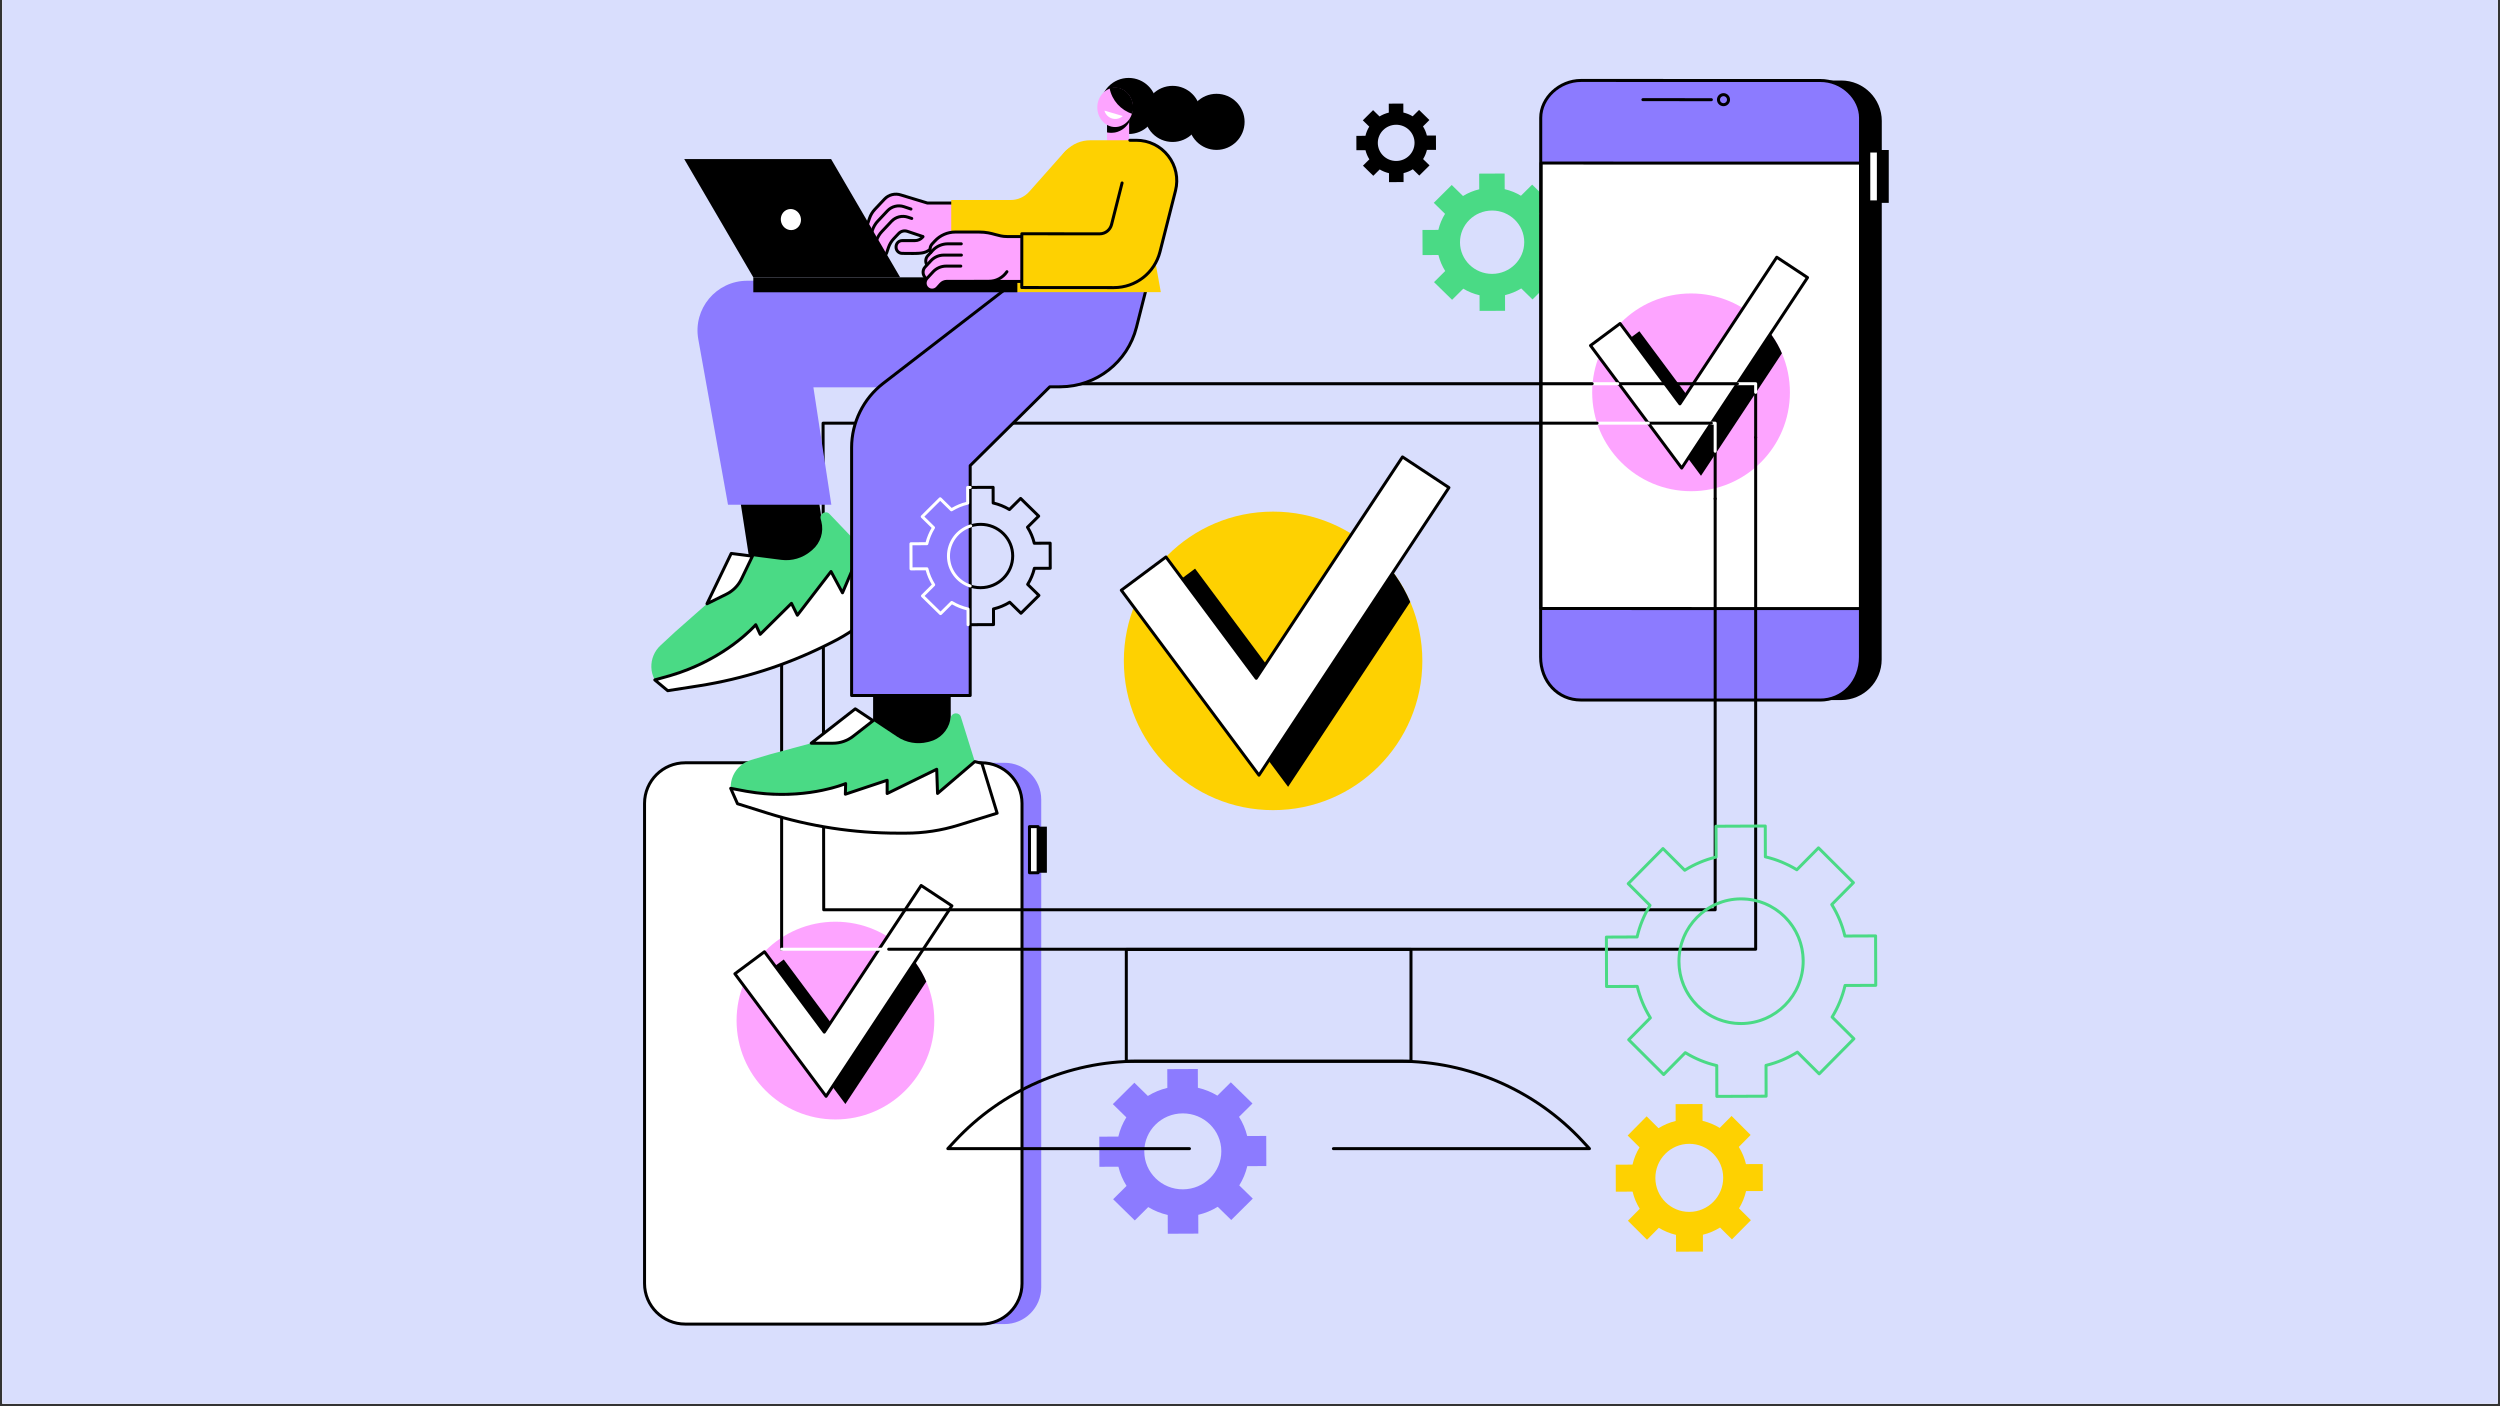 <svg xmlns="http://www.w3.org/2000/svg" xmlns:xlink="http://www.w3.org/1999/xlink" width="1280" zoomAndPan="magnify" viewBox="0 0 960 540" height="720" preserveAspectRatio="xMidYMid meet" version="1.0"><rect x="0" y="0" width="960" height="540" fill="#333333" stroke="none"/><defs><clipPath id="f9af866955"><path d="M 0.887 0 L 959.113 0 L 959.113 539 L 0.887 539 Z M 0.887 0 " clip-rule="nonzero"/></clipPath><clipPath id="1bb9fffb27"><path d="M 246.926 292 L 394 292 L 394 509.027 L 246.926 509.027 Z M 246.926 292 " clip-rule="nonzero"/></clipPath><clipPath id="61e377edbd"><path d="M 717 57 L 725.289 57 L 725.289 78 L 717 78 Z M 717 57 " clip-rule="nonzero"/></clipPath><clipPath id="4ecbaee26d"><path d="M 422 29.914 L 445 29.914 L 445 52 L 422 52 Z M 422 29.914 " clip-rule="nonzero"/></clipPath></defs><g clip-path="url(#f9af866955)"><path fill="#ffffff" d="M 0.887 0 L 959.113 0 L 959.113 546.488 L 0.887 546.488 Z M 0.887 0 " fill-opacity="1" fill-rule="nonzero"/><path fill="#ffffff" d="M 0.887 0 L 959.113 0 L 959.113 539 L 0.887 539 Z M 0.887 0 " fill-opacity="1" fill-rule="nonzero"/><path fill="#d9defd" d="M 0.887 0 L 959.113 0 L 959.113 539 L 0.887 539 Z M 0.887 0 " fill-opacity="1" fill-rule="nonzero"/></g><path fill="#8c7bff" d="M 454.242 456.707 C 446.074 456.746 439.43 450.242 439.406 442.188 C 439.379 434.137 445.98 427.574 454.152 427.539 C 462.32 427.504 468.961 434.004 468.988 442.059 C 469.012 450.113 462.41 456.672 454.242 456.707 Z M 486.27 447.766 L 486.234 436.199 L 478.922 436.234 C 478.281 433.59 477.211 431.109 475.797 428.867 L 480.953 423.746 L 472.633 415.602 L 467.477 420.727 C 465.195 419.348 462.672 418.316 459.988 417.703 L 459.965 410.492 L 448.234 410.547 L 448.258 417.75 C 445.574 418.391 443.059 419.445 440.781 420.844 L 435.598 415.77 L 427.328 423.984 L 432.516 429.059 C 431.113 431.312 430.062 433.801 429.438 436.449 L 422.125 436.48 L 422.16 448.047 L 429.473 448.016 C 430.113 450.66 431.18 453.137 432.598 455.383 L 427.441 460.504 L 435.762 468.645 L 440.918 463.523 C 443.199 464.898 445.723 465.934 448.406 466.547 L 448.43 473.758 L 460.16 473.707 L 460.137 466.496 C 462.82 465.859 465.336 464.805 467.609 463.406 L 472.797 468.48 L 481.066 460.266 L 475.879 455.191 C 477.281 452.938 478.332 450.445 478.957 447.801 L 486.27 447.766 " fill-opacity="1" fill-rule="nonzero"/><path fill="#4ada85" d="M 573.012 105.172 C 566.203 105.203 560.66 99.781 560.637 93.062 C 560.621 86.348 566.121 80.875 572.934 80.848 C 579.75 80.82 585.289 86.238 585.309 92.957 C 585.328 99.672 579.82 105.141 573.012 105.172 Z M 599.715 97.715 L 599.691 88.07 L 593.59 88.098 C 593.055 85.891 592.164 83.828 590.984 81.957 L 595.285 77.684 L 588.348 70.898 L 584.047 75.168 C 582.145 74.02 580.039 73.156 577.801 72.645 L 577.781 66.633 L 568 66.676 L 568.02 72.688 C 565.785 73.219 563.691 74.098 561.789 75.266 L 557.465 71.035 L 550.57 77.883 L 554.895 82.117 C 553.727 83.996 552.852 86.07 552.328 88.277 L 546.23 88.305 L 546.262 97.949 L 552.355 97.922 C 552.891 100.125 553.785 102.195 554.961 104.066 L 550.664 108.336 L 557.602 115.125 L 561.902 110.852 C 563.805 112.004 565.906 112.863 568.145 113.375 L 568.164 119.387 L 577.945 119.344 L 577.93 113.332 C 580.164 112.801 582.262 111.922 584.16 110.754 L 588.484 114.988 L 595.379 108.137 L 591.051 103.906 C 592.223 102.027 593.098 99.949 593.617 97.738 L 599.715 97.715 " fill-opacity="1" fill-rule="nonzero"/><path fill="#8c7bff" d="M 385.738 292.91 L 375.609 292.91 L 375.609 508.445 L 385.738 508.445 C 393.523 508.445 399.832 502.137 399.832 494.352 L 399.832 307.004 C 399.832 299.219 393.523 292.91 385.738 292.91 " fill-opacity="1" fill-rule="nonzero"/><path fill="#000000" d="M 396.289 317.438 L 402 317.438 L 402 335.137 L 396.289 335.137 L 396.289 317.438 " fill-opacity="1" fill-rule="nonzero"/><path fill="#ffffff" d="M 395.316 317.438 L 398.648 317.438 L 398.648 335.137 L 395.316 335.137 L 395.316 317.438 " fill-opacity="1" fill-rule="nonzero"/><path fill="#000000" d="M 395.895 334.562 L 398.07 334.562 L 398.07 318.012 L 395.895 318.012 Z M 398.648 335.711 L 395.316 335.711 C 395 335.711 394.738 335.457 394.738 335.137 L 394.738 317.438 C 394.738 317.117 395 316.859 395.316 316.859 L 398.648 316.859 C 398.969 316.859 399.227 317.117 399.227 317.438 L 399.227 335.137 C 399.227 335.457 398.969 335.711 398.648 335.711 " fill-opacity="1" fill-rule="nonzero"/><path fill="#ffffff" d="M 264.367 292.91 L 375.59 292.91 C 384.902 292.91 392.453 299.219 392.453 307.004 L 392.453 494.352 C 392.453 502.137 384.902 508.445 375.59 508.445 L 264.367 508.445 C 255.055 508.445 247.508 502.137 247.508 494.352 L 247.508 307.004 C 247.508 299.219 255.055 292.91 264.367 292.91 " fill-opacity="1" fill-rule="nonzero"/><g clip-path="url(#1bb9fffb27)"><path fill="#000000" d="M 263.094 293.488 C 254.816 293.488 248.082 300.219 248.082 308.492 L 248.082 492.863 C 248.082 501.137 254.816 507.867 263.094 507.867 L 376.863 507.867 C 385.141 507.867 391.875 501.137 391.875 492.863 L 391.875 308.492 C 391.875 300.219 385.141 293.488 376.863 293.488 Z M 376.863 509.023 L 263.094 509.023 C 254.18 509.023 246.93 501.773 246.93 492.863 L 246.93 308.492 C 246.93 299.582 254.18 292.336 263.094 292.336 L 376.863 292.336 C 385.777 292.336 393.027 299.582 393.027 308.492 L 393.027 492.863 C 393.027 501.773 385.777 509.023 376.863 509.023 " fill-opacity="1" fill-rule="nonzero"/></g><path fill="#000000" d="M 330.34 299.043 L 306.551 299.043 C 306.234 299.043 305.977 298.781 305.977 298.465 C 305.977 298.148 306.234 297.887 306.551 297.887 L 330.34 297.887 C 330.66 297.887 330.918 298.148 330.918 298.465 C 330.918 298.781 330.66 299.043 330.34 299.043 " fill-opacity="1" fill-rule="nonzero"/><path fill="#000000" d="M 334.547 297.293 C 333.902 297.293 333.375 297.82 333.375 298.465 C 333.375 299.109 333.902 299.637 334.547 299.637 C 335.195 299.637 335.723 299.109 335.723 298.465 C 335.723 297.82 335.195 297.293 334.547 297.293 Z M 334.547 300.789 C 333.266 300.789 332.219 299.746 332.219 298.465 C 332.219 297.184 333.266 296.137 334.547 296.137 C 335.832 296.137 336.875 297.184 336.875 298.465 C 336.875 299.746 335.832 300.789 334.547 300.789 " fill-opacity="1" fill-rule="nonzero"/><path fill="#fda4ff" d="M 358.773 391.902 C 358.773 412.875 341.773 429.875 320.809 429.875 C 299.84 429.875 282.844 412.875 282.844 391.902 C 282.844 370.934 299.84 353.934 320.809 353.934 C 341.773 353.934 358.773 370.934 358.773 391.902 " fill-opacity="1" fill-rule="nonzero"/><path fill="#000000" d="M 289.605 376.898 L 324.625 423.945 L 355.691 376.914 C 353.652 372.168 350.668 367.926 346.98 364.414 L 323.934 399.301 L 300.961 368.441 L 289.605 376.898 " fill-opacity="1" fill-rule="nonzero"/><path fill="#ffffff" d="M 317.215 420.984 L 282.195 373.934 L 293.555 365.477 L 316.523 396.34 L 353.723 340.027 L 365.535 347.832 L 317.215 420.984 " fill-opacity="1" fill-rule="nonzero"/><path fill="#000000" d="M 283.004 374.051 L 317.188 419.98 L 364.738 347.996 L 353.887 340.828 L 317.008 396.656 C 316.902 396.816 316.727 396.914 316.539 396.918 C 316.352 396.914 316.172 396.836 316.062 396.684 L 293.434 366.285 Z M 317.215 421.562 C 317.035 421.562 316.863 421.477 316.754 421.328 L 281.734 374.277 C 281.543 374.023 281.598 373.66 281.852 373.469 L 293.211 365.016 C 293.332 364.922 293.488 364.887 293.637 364.906 C 293.789 364.926 293.926 365.012 294.016 365.133 L 316.496 395.336 L 353.242 339.707 C 353.324 339.578 353.457 339.492 353.609 339.461 C 353.758 339.43 353.914 339.457 354.043 339.547 L 365.855 347.352 C 366.121 347.527 366.191 347.883 366.02 348.148 L 317.695 421.301 C 317.594 421.457 317.418 421.555 317.23 421.562 C 317.227 421.562 317.223 421.562 317.215 421.562 " fill-opacity="1" fill-rule="nonzero"/><path fill="#000000" d="M 376.562 201.926 C 376.547 201.926 376.527 201.926 376.512 201.926 C 370.027 201.953 364.77 207.176 364.789 213.566 C 364.797 216.625 366.008 219.512 368.195 221.68 C 370.418 223.883 373.375 225.094 376.527 225.094 C 376.543 225.094 376.562 225.094 376.582 225.094 C 383.062 225.066 388.32 219.848 388.301 213.457 C 388.293 210.395 387.082 207.512 384.895 205.344 C 382.672 203.137 379.715 201.926 376.562 201.926 Z M 376.527 226.25 C 373.066 226.25 369.824 224.918 367.383 222.496 C 364.977 220.109 363.645 216.941 363.633 213.566 C 363.613 206.543 369.387 200.805 376.504 200.773 C 376.523 200.773 376.543 200.773 376.562 200.773 C 380.023 200.773 383.27 202.105 385.707 204.523 C 388.113 206.914 389.445 210.082 389.457 213.457 C 389.477 220.48 383.703 226.219 376.586 226.25 C 376.566 226.25 376.547 226.25 376.527 226.25 Z M 365.473 230.777 C 365.574 230.777 365.676 230.805 365.77 230.859 C 367.652 232 369.699 232.824 371.848 233.312 C 372.109 233.375 372.293 233.605 372.293 233.875 L 372.312 239.309 L 380.938 239.27 L 380.922 233.836 C 380.922 233.566 381.105 233.332 381.367 233.273 C 383.512 232.762 385.551 231.918 387.426 230.762 C 387.652 230.625 387.945 230.66 388.133 230.844 L 392.051 234.68 L 398.129 228.641 L 394.223 224.816 C 394.027 224.629 393.992 224.332 394.133 224.102 C 395.293 222.242 396.129 220.227 396.629 218.109 C 396.691 217.852 396.922 217.668 397.191 217.664 L 402.711 217.641 L 402.684 209.152 L 397.164 209.176 C 396.895 209.188 396.664 208.996 396.602 208.734 C 396.09 206.621 395.238 204.613 394.07 202.766 C 393.926 202.539 393.957 202.238 394.148 202.047 L 398.035 198.191 L 391.922 192.207 L 388.027 196.078 C 387.836 196.262 387.547 196.301 387.32 196.16 C 385.438 195.023 383.395 194.195 381.246 193.707 C 380.984 193.648 380.797 193.418 380.797 193.148 L 380.777 187.715 L 372.152 187.75 L 372.168 193.188 C 372.172 193.457 371.988 193.688 371.727 193.75 C 369.582 194.258 367.543 195.102 365.664 196.258 C 365.438 196.395 365.148 196.367 364.957 196.18 L 361.039 192.344 L 354.961 198.383 L 358.871 202.207 C 359.062 202.395 359.098 202.691 358.957 202.922 C 357.801 204.781 356.961 206.797 356.461 208.914 C 356.398 209.172 356.168 209.355 355.902 209.359 L 350.383 209.383 L 350.41 217.871 L 355.926 217.848 C 355.926 217.848 355.926 217.848 355.93 217.848 C 356.195 217.848 356.426 218.031 356.488 218.289 C 357.004 220.398 357.855 222.406 359.023 224.258 C 359.168 224.484 359.133 224.785 358.941 224.977 L 355.059 228.836 L 361.168 234.816 L 365.066 230.945 C 365.176 230.836 365.324 230.777 365.473 230.777 Z M 371.734 240.465 C 371.586 240.465 371.438 240.402 371.328 240.297 C 371.223 240.188 371.16 240.043 371.16 239.891 L 371.141 234.332 C 369.184 233.844 367.309 233.082 365.562 232.078 L 361.578 236.035 C 361.355 236.254 360.996 236.258 360.77 236.035 L 353.832 229.246 C 353.723 229.141 353.66 228.992 353.656 228.84 C 353.656 228.684 353.719 228.535 353.828 228.43 L 357.805 224.477 C 356.77 222.762 355.992 220.926 355.48 219.004 L 349.836 219.027 C 349.836 219.027 349.832 219.027 349.832 219.027 C 349.68 219.027 349.535 218.969 349.426 218.863 C 349.316 218.754 349.258 218.609 349.254 218.453 L 349.227 208.809 C 349.227 208.492 349.484 208.23 349.801 208.23 L 355.445 208.207 C 355.945 206.277 356.715 204.434 357.734 202.707 L 353.738 198.797 C 353.625 198.688 353.562 198.539 353.562 198.387 C 353.562 198.23 353.625 198.086 353.734 197.977 L 360.629 191.125 C 360.852 190.902 361.215 190.902 361.438 191.121 L 365.445 195.043 C 367.188 194.02 369.059 193.246 371.012 192.738 L 370.996 187.18 C 370.996 186.863 371.254 186.602 371.57 186.602 L 381.352 186.559 C 381.352 186.559 381.355 186.559 381.355 186.559 C 381.508 186.559 381.652 186.617 381.762 186.727 C 381.871 186.832 381.93 186.98 381.934 187.133 L 381.949 192.691 C 383.906 193.184 385.781 193.938 387.527 194.945 L 391.512 190.988 C 391.738 190.766 392.098 190.766 392.324 190.984 L 399.258 197.773 C 399.371 197.883 399.434 198.031 399.434 198.184 C 399.434 198.34 399.371 198.484 399.262 198.598 L 395.289 202.543 C 396.32 204.258 397.098 206.098 397.609 208.02 L 403.258 207.992 C 403.41 207.992 403.555 208.055 403.664 208.16 C 403.773 208.27 403.836 208.414 403.836 208.57 L 403.863 218.211 C 403.867 218.531 403.609 218.793 403.293 218.793 L 397.645 218.816 C 397.145 220.742 396.375 222.59 395.355 224.312 L 399.355 228.227 C 399.465 228.336 399.527 228.484 399.527 228.637 C 399.527 228.793 399.465 228.938 399.355 229.051 L 392.461 235.898 C 392.238 236.121 391.879 236.121 391.652 235.898 L 387.645 231.977 C 385.902 233 384.035 233.777 382.078 234.285 L 382.094 239.844 C 382.094 240.164 381.836 240.422 381.52 240.422 L 371.738 240.465 C 371.738 240.465 371.738 240.465 371.734 240.465 " fill-opacity="1" fill-rule="nonzero"/><path fill="#000000" d="M 615.383 30.895 L 707.027 30.914 C 715.633 30.914 722.605 37.883 722.605 46.469 L 722.562 253.273 C 722.562 261.863 715.586 268.828 706.98 268.824 L 615.336 268.805 C 606.73 268.805 599.758 261.84 599.758 253.25 L 599.797 46.445 C 599.801 37.855 606.777 30.895 615.383 30.895 " fill-opacity="1" fill-rule="nonzero"/><g clip-path="url(#61e377edbd)"><path fill="#000000" d="M 717.617 57.609 L 725.285 57.609 L 725.281 77.891 L 717.613 77.891 L 717.617 57.609 " fill-opacity="1" fill-rule="nonzero"/></g><path fill="#ffffff" d="M 717.613 57.984 L 721.297 57.984 L 721.289 77.527 L 717.609 77.527 L 717.613 57.984 " fill-opacity="1" fill-rule="nonzero"/><path fill="#000000" d="M 718.188 76.949 L 720.715 76.949 L 720.719 58.562 L 718.188 58.562 Z M 721.293 78.102 L 717.609 78.102 C 717.289 78.102 717.031 77.844 717.031 77.527 L 717.039 57.984 C 717.039 57.828 717.098 57.684 717.203 57.578 C 717.312 57.473 717.461 57.41 717.613 57.41 L 721.293 57.41 C 721.613 57.41 721.871 57.668 721.871 57.984 L 721.867 77.527 C 721.867 77.68 721.805 77.828 721.699 77.934 C 721.594 78.039 721.445 78.102 721.293 78.102 " fill-opacity="1" fill-rule="nonzero"/><path fill="#8c7bff" d="M 607.203 30.891 L 698.848 30.91 C 707.453 30.91 714.426 37.879 714.426 46.465 L 714.383 253.27 C 714.379 261.863 707.402 268.824 698.797 268.82 L 607.152 268.805 C 598.547 268.805 591.574 261.836 591.574 253.246 L 591.617 46.441 C 591.621 37.852 598.598 30.891 607.203 30.891 " fill-opacity="1" fill-rule="nonzero"/><path fill="#ffffff" d="M 714.422 233.695 L 591.758 233.668 L 591.793 62.613 L 714.457 62.641 L 714.422 233.695 " fill-opacity="1" fill-rule="nonzero"/><path fill="#000000" d="M 592.332 233.09 L 713.844 233.113 L 713.879 63.215 L 592.367 63.191 Z M 714.422 234.27 L 591.758 234.246 C 591.438 234.246 591.184 233.988 591.184 233.668 L 591.215 62.613 C 591.215 62.461 591.277 62.312 591.383 62.207 C 591.492 62.098 591.637 62.035 591.789 62.035 L 714.457 62.062 C 714.777 62.062 715.031 62.32 715.031 62.637 L 715.004 233.695 C 715.004 233.844 714.938 233.992 714.832 234.102 C 714.723 234.211 714.574 234.27 714.422 234.27 " fill-opacity="1" fill-rule="nonzero"/><path fill="#000000" d="M 607.09 31.473 C 599.168 31.473 592.219 37.895 592.219 45.219 L 592.172 252.281 C 592.172 261.371 598.57 268.23 607.047 268.23 L 698.953 268.246 C 702.973 268.246 706.703 266.656 709.461 263.773 C 712.273 260.824 713.828 256.75 713.828 252.305 L 713.871 45.242 C 713.871 41.809 712.285 38.332 709.527 35.715 C 706.656 32.988 702.918 31.488 698.996 31.488 L 607.094 31.473 Z M 698.953 269.402 L 607.047 269.383 C 597.906 269.383 591.02 262.027 591.023 252.281 L 591.059 45.219 C 591.062 37.277 598.555 30.316 607.09 30.316 L 607.094 30.316 L 698.996 30.336 C 703.219 30.336 707.234 31.949 710.316 34.875 C 713.312 37.715 715.023 41.492 715.02 45.242 L 714.984 252.305 C 714.98 257.051 713.316 261.406 710.293 264.57 C 707.316 267.684 703.289 269.402 698.953 269.402 " fill-opacity="1" fill-rule="nonzero"/><path fill="#000000" d="M 657.172 38.852 L 630.875 38.844 C 630.555 38.844 630.297 38.586 630.297 38.266 C 630.297 37.949 630.555 37.691 630.875 37.691 L 657.172 37.699 C 657.488 37.699 657.746 37.957 657.746 38.273 C 657.746 38.594 657.488 38.852 657.172 38.852 " fill-opacity="1" fill-rule="nonzero"/><path fill="#000000" d="M 661.82 36.918 C 661.074 36.918 660.465 37.527 660.465 38.273 C 660.465 39.023 661.074 39.629 661.82 39.629 C 662.184 39.629 662.523 39.488 662.781 39.234 C 663.035 38.977 663.176 38.637 663.176 38.273 C 663.176 37.527 662.566 36.918 661.82 36.918 Z M 661.82 40.781 C 660.438 40.781 659.312 39.656 659.312 38.273 C 659.312 36.895 660.438 35.766 661.82 35.766 C 663.203 35.766 664.332 36.895 664.332 38.273 L 663.758 38.273 L 664.332 38.273 C 664.332 38.945 664.07 39.574 663.594 40.047 C 663.121 40.523 662.492 40.781 661.82 40.781 " fill-opacity="1" fill-rule="nonzero"/><path fill="#fda4ff" d="M 687.328 150.656 C 687.328 171.625 670.332 188.625 649.367 188.625 C 628.398 188.625 611.398 171.625 611.398 150.656 C 611.398 129.684 628.398 112.684 649.367 112.684 C 670.332 112.684 687.328 129.684 687.328 150.656 " fill-opacity="1" fill-rule="nonzero"/><path fill="#000000" d="M 658.863 174.098 L 684.25 135.664 C 682.207 130.918 679.223 126.676 675.535 123.168 L 652.488 158.055 L 629.52 127.191 L 618.16 135.645 L 653.184 182.699 L 658.863 174.098 " fill-opacity="1" fill-rule="nonzero"/><path fill="#ffffff" d="M 645.77 179.734 L 610.75 132.688 L 622.109 124.23 L 645.078 155.094 L 682.277 98.781 L 694.09 106.586 L 645.77 179.734 " fill-opacity="1" fill-rule="nonzero"/><path fill="#000000" d="M 611.559 132.805 L 645.746 178.734 L 693.289 106.75 L 682.441 99.578 L 645.562 155.41 C 645.457 155.57 645.281 155.664 645.094 155.672 C 644.91 155.66 644.73 155.59 644.617 155.438 L 621.988 125.039 Z M 645.773 180.316 C 645.59 180.316 645.418 180.23 645.309 180.082 L 610.289 133.031 C 610.102 132.773 610.152 132.414 610.41 132.227 L 621.766 123.766 C 621.887 123.676 622.043 123.641 622.191 123.66 C 622.344 123.684 622.48 123.762 622.57 123.887 L 645.051 154.09 L 681.797 98.461 C 681.879 98.332 682.012 98.246 682.164 98.215 C 682.312 98.184 682.469 98.215 682.598 98.297 L 694.41 106.105 C 694.676 106.277 694.746 106.637 694.574 106.902 L 646.25 180.055 C 646.148 180.215 645.977 180.309 645.789 180.316 C 645.781 180.316 645.773 180.316 645.773 180.316 " fill-opacity="1" fill-rule="nonzero"/><path fill="#000000" d="M 674.172 168.543 C 673.855 168.543 673.598 168.289 673.598 167.969 L 673.598 150.656 C 673.598 150.34 673.855 150.078 674.172 150.078 C 674.492 150.078 674.75 150.34 674.75 150.656 L 674.75 167.969 C 674.75 168.289 674.492 168.543 674.172 168.543 " fill-opacity="1" fill-rule="nonzero"/><path fill="#ffffff" d="M 674.172 151.234 C 673.855 151.234 673.598 150.977 673.598 150.656 L 673.598 147.926 L 667.164 147.926 C 666.844 147.926 666.586 147.672 666.586 147.352 C 666.586 147.031 666.844 146.773 667.164 146.773 L 674.172 146.773 C 674.492 146.773 674.75 147.031 674.75 147.352 L 674.75 150.656 C 674.75 150.977 674.492 151.234 674.172 151.234 " fill-opacity="1" fill-rule="nonzero"/><path fill="#000000" d="M 667.16 147.93 L 641.629 147.93 C 641.309 147.93 641.051 147.672 641.051 147.352 C 641.051 147.035 641.309 146.773 641.629 146.773 L 667.16 146.773 C 667.484 146.773 667.738 147.035 667.738 147.352 C 667.738 147.672 667.484 147.93 667.16 147.93 " fill-opacity="1" fill-rule="nonzero"/><path fill="#000000" d="M 641.629 147.926 L 621.195 147.926 C 620.879 147.926 620.621 147.668 620.621 147.352 C 620.621 147.031 620.879 146.773 621.195 146.773 L 641.629 146.773 C 641.949 146.773 642.207 147.031 642.207 147.352 C 642.207 147.668 641.949 147.926 641.629 147.926 " fill-opacity="1" fill-rule="nonzero"/><path fill="#ffffff" d="M 621.195 147.93 L 611.398 147.93 C 611.082 147.93 610.82 147.668 610.82 147.352 C 610.82 147.035 611.082 146.777 611.398 146.777 L 621.195 146.777 C 621.516 146.777 621.773 147.035 621.773 147.352 C 621.773 147.668 621.516 147.93 621.195 147.93 " fill-opacity="1" fill-rule="nonzero"/><path fill="#000000" d="M 300.145 365.078 C 299.824 365.078 299.566 364.824 299.566 364.504 L 299.566 147.352 C 299.566 147.035 299.824 146.777 300.145 146.777 L 611.398 146.777 C 611.715 146.777 611.973 147.035 611.973 147.352 C 611.973 147.672 611.715 147.93 611.398 147.93 L 300.723 147.93 L 300.723 364.504 C 300.723 364.824 300.465 365.078 300.145 365.078 " fill-opacity="1" fill-rule="nonzero"/><path fill="#ffffff" d="M 341.254 365.078 L 300.145 365.078 C 299.828 365.078 299.566 364.824 299.566 364.504 C 299.566 364.184 299.828 363.926 300.145 363.926 L 341.254 363.926 C 341.574 363.926 341.832 364.184 341.832 364.504 C 341.832 364.824 341.574 365.078 341.254 365.078 " fill-opacity="1" fill-rule="nonzero"/><path fill="#000000" d="M 674.172 365.078 L 341.254 365.078 C 340.934 365.078 340.676 364.824 340.676 364.504 C 340.676 364.184 340.934 363.926 341.254 363.926 L 673.598 363.926 L 673.598 167.969 C 673.598 167.648 673.855 167.395 674.172 167.395 C 674.492 167.395 674.75 167.648 674.75 167.969 L 674.75 364.504 C 674.75 364.824 674.492 365.078 674.172 365.078 " fill-opacity="1" fill-rule="nonzero"/><path fill="#000000" d="M 658.625 192.082 C 658.305 192.082 658.047 191.824 658.047 191.504 L 658.047 173.273 C 658.047 172.957 658.305 172.699 658.625 172.699 C 658.945 172.699 659.203 172.957 659.203 173.273 L 659.203 191.504 C 659.203 191.824 658.945 192.082 658.625 192.082 " fill-opacity="1" fill-rule="nonzero"/><path fill="#ffffff" d="M 658.625 173.852 C 658.305 173.852 658.047 173.59 658.047 173.273 L 658.047 163.078 L 657.156 163.078 C 656.836 163.078 656.578 162.816 656.578 162.5 C 656.578 162.184 656.836 161.926 657.156 161.926 L 658.625 161.926 C 658.945 161.926 659.203 162.184 659.203 162.5 L 659.203 173.273 C 659.203 173.59 658.945 173.852 658.625 173.852 " fill-opacity="1" fill-rule="nonzero"/><path fill="#000000" d="M 657.156 163.074 L 632.941 163.074 C 632.625 163.074 632.363 162.82 632.363 162.5 C 632.363 162.18 632.625 161.922 632.941 161.922 L 657.156 161.922 C 657.477 161.922 657.734 162.18 657.734 162.5 C 657.734 162.82 657.477 163.074 657.156 163.074 " fill-opacity="1" fill-rule="nonzero"/><path fill="#ffffff" d="M 632.945 163.074 L 613.281 163.074 C 612.965 163.074 612.707 162.816 612.707 162.496 C 612.707 162.18 612.965 161.922 613.281 161.922 L 632.945 161.922 C 633.262 161.922 633.52 162.18 633.52 162.496 C 633.52 162.816 633.262 163.074 632.945 163.074 " fill-opacity="1" fill-rule="nonzero"/><path fill="#000000" d="M 658.625 349.934 L 316.309 349.934 C 315.988 349.934 315.73 349.676 315.73 349.355 L 315.484 162.5 C 315.484 162.348 315.547 162.199 315.656 162.094 C 315.762 161.984 315.91 161.926 316.062 161.926 L 613.281 161.926 C 613.598 161.926 613.859 162.184 613.859 162.5 C 613.859 162.816 613.598 163.078 613.281 163.078 L 316.641 163.078 L 316.883 348.781 L 658.047 348.781 L 658.047 191.504 C 658.047 191.184 658.305 190.926 658.625 190.926 C 658.945 190.926 659.203 191.184 659.203 191.504 L 659.203 349.355 C 659.203 349.676 658.945 349.934 658.625 349.934 " fill-opacity="1" fill-rule="nonzero"/><path fill="#000000" d="M 433.078 406.926 L 541.242 406.926 L 541.242 365.16 L 433.078 365.16 Z M 541.816 408.082 L 432.5 408.082 C 432.184 408.082 431.926 407.82 431.926 407.504 L 431.926 364.586 C 431.926 364.266 432.184 364.008 432.5 364.008 L 541.816 364.008 C 542.137 364.008 542.395 364.266 542.395 364.586 L 542.395 407.504 C 542.395 407.82 542.137 408.082 541.816 408.082 " fill-opacity="1" fill-rule="nonzero"/><path fill="#000000" d="M 610.359 441.66 L 512.035 441.66 C 511.711 441.66 511.453 441.402 511.453 441.082 C 511.453 440.766 511.711 440.508 512.035 440.508 L 609.039 440.508 L 607.262 438.59 C 589.27 419.199 563.785 408.082 537.348 408.082 L 436.973 408.082 C 410.527 408.082 385.047 419.199 367.055 438.59 L 365.277 440.508 L 456.75 440.508 C 457.07 440.508 457.328 440.766 457.328 441.082 C 457.328 441.402 457.07 441.66 456.75 441.66 L 363.953 441.66 C 363.727 441.66 363.516 441.523 363.426 441.316 C 363.332 441.102 363.375 440.859 363.531 440.691 L 366.211 437.805 C 384.418 418.184 410.207 406.93 436.973 406.93 L 537.348 406.93 C 564.109 406.93 589.895 418.184 608.109 437.805 L 610.781 440.691 C 610.941 440.859 610.98 441.102 610.891 441.316 C 610.797 441.523 610.586 441.66 610.359 441.66 " fill-opacity="1" fill-rule="nonzero"/><path fill="#fed101" d="M 546.18 253.773 C 546.18 285.43 520.52 311.094 488.867 311.094 C 457.215 311.094 431.555 285.43 431.555 253.773 C 431.555 222.117 457.215 196.457 488.867 196.457 C 520.52 196.457 546.18 222.117 546.18 253.773 " fill-opacity="1" fill-rule="nonzero"/><path fill="#000000" d="M 441.766 231.117 L 494.629 302.148 L 541.531 231.145 C 538.449 223.98 533.945 217.578 528.375 212.273 L 493.586 264.945 L 458.91 218.355 L 441.766 231.117 " fill-opacity="1" fill-rule="nonzero"/><path fill="#ffffff" d="M 483.445 297.672 L 430.578 226.645 L 447.727 213.879 L 482.402 260.469 L 538.559 175.461 L 556.391 187.242 L 483.445 297.672 " fill-opacity="1" fill-rule="nonzero"/><path fill="#000000" d="M 431.387 226.762 L 483.418 296.668 L 555.594 187.406 L 538.723 176.258 L 482.883 260.785 C 482.777 260.945 482.605 261.043 482.418 261.047 C 482.234 261.047 482.051 260.965 481.938 260.812 L 447.609 214.684 Z M 483.445 298.25 C 483.266 298.25 483.09 298.164 482.984 298.016 L 430.121 226.988 C 429.93 226.734 429.98 226.371 430.238 226.18 L 447.383 213.418 C 447.508 213.324 447.656 213.289 447.809 213.309 C 447.961 213.332 448.098 213.414 448.191 213.535 L 482.375 259.465 L 538.078 175.141 C 538.16 175.016 538.293 174.922 538.441 174.895 C 538.59 174.863 538.746 174.891 538.875 174.977 L 556.711 186.762 C 556.977 186.938 557.047 187.297 556.871 187.559 L 483.926 297.988 C 483.824 298.148 483.652 298.242 483.461 298.25 C 483.457 298.25 483.453 298.25 483.445 298.25 " fill-opacity="1" fill-rule="nonzero"/><g clip-path="url(#4ecbaee26d)"><path fill="#000000" d="M 444.176 40.691 C 444.176 46.645 439.352 51.465 433.398 51.465 C 427.449 51.465 422.621 46.645 422.621 40.691 C 422.621 34.742 427.449 29.922 433.398 29.922 C 439.352 29.922 444.176 34.742 444.176 40.691 " fill-opacity="1" fill-rule="nonzero"/></g><path fill="#000000" d="M 461.051 43.742 C 461.051 49.691 456.227 54.516 450.273 54.516 C 444.324 54.516 439.5 49.691 439.5 43.742 C 439.5 37.793 444.324 32.969 450.273 32.969 C 456.227 32.969 461.051 37.793 461.051 43.742 " fill-opacity="1" fill-rule="nonzero"/><path fill="#000000" d="M 477.926 46.793 C 477.926 52.738 473.102 57.566 467.148 57.566 C 461.199 57.566 456.375 52.738 456.375 46.793 C 456.375 40.84 461.199 36.02 467.148 36.02 C 473.102 36.02 477.926 40.84 477.926 46.793 " fill-opacity="1" fill-rule="nonzero"/><path fill="#fda4ff" d="M 433.59 54.715 L 425.102 54.715 L 425.102 43.746 L 433.59 43.746 L 433.59 54.715 " fill-opacity="1" fill-rule="nonzero"/><path fill="#000000" d="M 433.59 46.961 L 433.59 43.746 L 425.102 43.746 L 425.102 50.848 C 425.867 51 427.395 51.195 429.148 50.617 C 431.895 49.711 433.242 47.566 433.59 46.961 " fill-opacity="1" fill-rule="nonzero"/><path fill="#fda4ff" d="M 435.023 41.242 C 435.023 45.406 431.969 48.785 428.195 48.785 C 424.426 48.785 421.367 45.406 421.367 41.242 C 421.367 37.074 424.426 33.695 428.195 33.695 C 431.969 33.695 435.023 37.074 435.023 41.242 " fill-opacity="1" fill-rule="nonzero"/><path fill="#000000" d="M 428.129 33.559 C 427.418 33.559 426.734 33.672 426.09 33.891 C 426.988 38.535 430.367 42.289 434.797 43.723 C 435.023 42.965 435.148 42.156 435.148 41.312 C 435.148 37.027 432.004 33.559 428.129 33.559 " fill-opacity="1" fill-rule="nonzero"/><path fill="#ffffff" d="M 431.164 44.555 C 430.504 45.16 429.656 45.566 428.691 45.664 C 426.555 45.879 424.629 44.492 424.102 42.48 L 431.164 44.555 " fill-opacity="1" fill-rule="nonzero"/><path fill="#000000" d="M 318.812 220.512 L 289.359 225.082 L 281.926 177.215 L 311.379 172.641 L 318.812 220.512 " fill-opacity="1" fill-rule="nonzero"/><path fill="#4ada85" d="M 259.254 242.633 L 271.473 231.852 L 280.785 212.52 L 300.004 214.988 C 304.086 215.512 308.199 214.305 311.348 211.656 L 311.891 211.203 C 315.066 208.527 316.434 204.27 315.398 200.246 L 315.137 199.23 C 314.625 197.234 317.102 195.863 318.523 197.352 L 345.648 225.773 L 336.184 234.863 C 331.16 239.684 325.43 243.707 319.191 246.793 L 316.688 248.031 C 301.477 255.551 285.207 260.715 268.441 263.344 L 256.406 265.227 L 251.434 261.09 L 251.238 260.691 C 249.844 257.875 249.742 254.594 250.953 251.688 L 250.969 251.648 C 251.566 250.219 252.465 248.93 253.605 247.875 L 259.254 242.633 " fill-opacity="1" fill-rule="nonzero"/><path fill="#ffffff" d="M 288.941 213.566 L 280.785 212.52 L 271.473 231.852 L 278.973 228.145 C 281.477 226.906 283.496 224.871 284.707 222.355 L 288.941 213.566 " fill-opacity="1" fill-rule="nonzero"/><path fill="#000000" d="M 281.125 213.145 L 272.723 230.594 L 278.719 227.629 C 281.094 226.453 283.035 224.492 284.188 222.102 L 288.074 214.039 Z M 271.473 232.43 C 271.324 232.43 271.18 232.375 271.066 232.262 C 270.895 232.09 270.848 231.828 270.953 231.605 L 280.266 212.27 C 280.371 212.047 280.609 211.918 280.859 211.949 L 289.016 212.996 C 289.199 213.02 289.363 213.133 289.449 213.293 C 289.539 213.457 289.543 213.652 289.461 213.82 L 285.227 222.605 C 283.965 225.223 281.836 227.371 279.23 228.66 L 271.73 232.371 C 271.648 232.41 271.562 232.43 271.473 232.43 " fill-opacity="1" fill-rule="nonzero"/><path fill="#ffffff" d="M 303.926 231.68 L 306.184 236.25 L 319.102 219.457 L 323.516 227.652 L 330.914 210.336 L 333.66 209.742 L 347.391 224.297 L 336.086 235.035 C 331.129 239.742 325.488 243.68 319.359 246.711 L 316.688 248.031 C 301.477 255.551 285.207 260.715 268.441 263.344 L 256.406 265.227 L 251.434 261.09 L 257.332 259.438 C 278.93 253.141 290.203 239.887 290.203 239.887 L 291.91 243.59 L 303.926 231.68 " fill-opacity="1" fill-rule="nonzero"/><path fill="#000000" d="M 252.648 261.348 L 256.574 264.617 L 268.352 262.773 C 285.078 260.152 301.258 255.016 316.434 247.512 L 319.102 246.191 C 325.188 243.184 330.77 239.289 335.688 234.613 L 346.574 224.273 L 333.465 210.379 L 331.328 210.836 L 324.047 227.875 C 323.961 228.078 323.766 228.215 323.543 228.227 C 323.312 228.23 323.113 228.121 323.008 227.922 L 319.02 220.512 L 306.641 236.602 C 306.523 236.758 306.328 236.84 306.129 236.824 C 305.93 236.805 305.758 236.684 305.668 236.508 L 303.762 232.652 L 292.316 244 C 292.184 244.133 291.992 244.195 291.809 244.16 C 291.625 244.125 291.465 244.004 291.387 243.832 L 290.043 240.918 C 287.418 243.688 276.258 254.52 257.496 259.992 Z M 256.406 265.805 C 256.273 265.805 256.141 265.754 256.039 265.668 L 251.066 261.531 C 250.902 261.395 250.824 261.176 250.871 260.969 C 250.914 260.758 251.07 260.59 251.277 260.531 L 257.176 258.883 C 278.359 252.707 289.648 239.645 289.762 239.516 C 289.891 239.363 290.086 239.289 290.281 239.316 C 290.477 239.344 290.645 239.469 290.727 239.645 L 292.09 242.602 L 303.516 231.27 C 303.648 231.141 303.836 231.082 304.02 231.113 C 304.203 231.145 304.359 231.258 304.441 231.426 L 306.293 235.168 L 318.645 219.102 C 318.766 218.949 318.957 218.867 319.148 218.879 C 319.348 218.895 319.52 219.008 319.613 219.18 L 323.457 226.324 L 330.383 210.105 C 330.457 209.934 330.609 209.809 330.793 209.77 L 333.539 209.18 C 333.738 209.137 333.941 209.199 334.082 209.348 L 347.809 223.898 C 348.027 224.133 348.016 224.496 347.785 224.711 L 336.484 235.449 C 331.48 240.203 325.805 244.164 319.613 247.227 L 316.945 248.547 C 301.664 256.105 285.375 261.273 268.531 263.914 L 256.496 265.797 C 256.465 265.801 256.438 265.805 256.406 265.805 " fill-opacity="1" fill-rule="nonzero"/><path fill="#000000" d="M 365.082 292.328 L 335.273 292.328 L 335.273 260.074 L 365.082 260.074 L 365.082 292.328 " fill-opacity="1" fill-rule="nonzero"/><path fill="#4ada85" d="M 295.77 289.641 L 311.504 285.395 L 328.426 272.191 L 344.559 282.922 C 347.98 285.199 352.207 285.941 356.203 284.961 L 356.891 284.793 C 360.926 283.809 364.035 280.594 364.895 276.531 L 365.109 275.508 C 365.535 273.492 368.363 273.352 368.98 275.324 L 380.688 312.816 L 368.172 316.773 C 361.531 318.867 354.613 319.934 347.648 319.934 L 344.859 319.934 C 327.887 319.934 311.012 317.352 294.82 312.273 L 283.195 308.629 L 280.578 302.715 L 280.578 302.277 C 280.578 299.129 281.938 296.141 284.312 294.078 L 284.348 294.051 C 285.516 293.035 286.895 292.277 288.379 291.836 L 295.77 289.641 " fill-opacity="1" fill-rule="nonzero"/><path fill="#ffffff" d="M 335.27 276.746 L 328.426 272.191 L 311.504 285.395 L 319.871 285.395 C 322.664 285.395 325.375 284.461 327.578 282.746 L 335.27 276.746 " fill-opacity="1" fill-rule="nonzero"/><path fill="#000000" d="M 313.18 284.82 L 319.871 284.82 C 322.523 284.82 325.133 283.922 327.223 282.289 L 334.285 276.785 L 328.449 272.902 Z M 319.871 285.969 L 311.504 285.969 C 311.258 285.969 311.039 285.812 310.957 285.582 C 310.879 285.348 310.953 285.09 311.148 284.938 L 328.07 271.734 C 328.266 271.586 328.535 271.574 328.746 271.711 L 335.59 276.266 C 335.746 276.371 335.84 276.539 335.848 276.723 C 335.855 276.91 335.773 277.086 335.625 277.199 L 327.934 283.199 C 325.641 284.984 322.777 285.969 319.871 285.969 " fill-opacity="1" fill-rule="nonzero"/><path fill="#ffffff" d="M 340.668 299.621 L 340.668 304.719 L 359.695 295.391 L 360.016 304.691 L 374.328 292.449 L 377.051 293.137 L 382.902 312.266 L 368.008 316.879 C 361.477 318.906 354.676 319.934 347.836 319.934 L 344.859 319.934 C 327.887 319.934 311.012 317.352 294.82 312.273 L 283.195 308.629 L 280.578 302.715 L 286.594 303.852 C 308.75 307.777 324.727 300.895 324.727 300.895 L 324.617 304.973 L 340.668 299.621 " fill-opacity="1" fill-rule="nonzero"/><path fill="#000000" d="M 283.621 308.156 L 294.992 311.723 C 311.148 316.789 327.926 319.355 344.859 319.355 L 347.836 319.355 C 354.625 319.355 361.352 318.336 367.84 316.328 L 382.184 311.887 L 376.594 293.617 L 374.477 293.082 L 360.391 305.129 C 360.223 305.273 359.988 305.309 359.785 305.223 C 359.582 305.133 359.449 304.934 359.441 304.711 L 359.148 296.301 L 340.922 305.234 C 340.742 305.324 340.531 305.316 340.363 305.211 C 340.191 305.102 340.09 304.918 340.09 304.719 L 340.09 300.422 L 324.801 305.52 C 324.621 305.582 324.426 305.547 324.273 305.438 C 324.121 305.324 324.035 305.145 324.039 304.957 L 324.129 301.746 C 320.551 303.066 305.742 307.828 286.492 304.418 L 281.551 303.488 Z M 347.836 320.508 L 344.859 320.508 C 327.809 320.508 310.918 317.922 294.648 312.824 L 283.023 309.18 C 282.867 309.133 282.738 309.016 282.672 308.863 L 280.051 302.949 C 279.961 302.754 279.992 302.527 280.125 302.359 C 280.258 302.188 280.473 302.109 280.684 302.148 L 286.699 303.285 C 308.406 307.133 324.34 300.434 324.5 300.367 C 324.68 300.289 324.887 300.309 325.051 300.418 C 325.215 300.527 325.309 300.715 325.305 300.91 L 325.215 304.164 L 340.484 299.074 C 340.66 299.012 340.852 299.043 341.004 299.152 C 341.152 299.262 341.246 299.434 341.246 299.621 L 341.246 303.793 L 359.441 294.875 C 359.617 294.785 359.824 294.797 359.992 294.895 C 360.16 294.996 360.266 295.176 360.273 295.371 L 360.551 303.473 L 373.953 292.012 C 374.094 291.891 374.289 291.844 374.469 291.891 L 377.191 292.578 C 377.387 292.629 377.543 292.777 377.602 292.969 L 383.453 312.098 C 383.547 312.402 383.375 312.723 383.074 312.816 L 368.18 317.43 C 361.586 319.473 354.738 320.508 347.836 320.508 " fill-opacity="1" fill-rule="nonzero"/><path fill="#8c7bff" d="M 407.895 107.805 L 286.953 107.805 C 275.047 107.805 266.039 118.57 268.145 130.281 L 279.551 193.812 L 319.234 193.812 L 312.344 148.738 L 382.387 148.738 C 396.477 148.738 407.895 137.32 407.895 123.238 L 407.895 107.805 " fill-opacity="1" fill-rule="nonzero"/><path fill="#8c7bff" d="M 436.391 125.703 L 442.102 103.184 L 396.238 103.184 L 339.113 147.246 C 331.484 153.125 327.02 162.211 327.02 171.84 L 327.02 266.625 L 372.551 266.625 L 372.551 178.797 L 403.102 148.555 L 407.23 148.531 C 421.016 148.445 433.004 139.062 436.391 125.703 " fill-opacity="1" fill-rule="nonzero"/><path fill="#000000" d="M 327.594 266.496 L 371.977 266.496 L 371.977 178.797 C 371.977 178.641 372.039 178.492 372.145 178.387 L 402.695 148.148 C 402.801 148.043 402.945 147.98 403.098 147.98 L 407.227 147.953 C 420.746 147.871 432.508 138.664 435.832 125.562 L 436.395 125.703 L 435.832 125.562 L 441.359 103.762 L 396.434 103.762 L 339.465 147.703 C 332.031 153.43 327.594 162.457 327.594 171.84 Z M 372.551 267.648 L 327.02 267.648 C 326.699 267.648 326.441 267.391 326.441 267.07 L 326.441 171.84 C 326.441 162.102 331.047 152.738 338.758 146.785 L 395.883 102.727 C 395.984 102.648 396.109 102.609 396.238 102.609 L 442.102 102.609 C 442.281 102.609 442.449 102.688 442.559 102.828 C 442.668 102.969 442.707 103.152 442.664 103.324 L 436.949 125.844 C 433.5 139.453 421.281 149.023 407.234 149.109 L 403.34 149.133 L 373.129 179.035 L 373.129 267.07 C 373.129 267.391 372.871 267.648 372.551 267.648 " fill-opacity="1" fill-rule="nonzero"/><path fill="#fda4ff" d="M 361.844 80.195 L 345.953 74.871 C 343.723 74.121 341.258 74.742 339.648 76.457 L 335.961 80.379 C 335.023 81.371 334.312 82.559 333.879 83.852 L 332.879 86.84 C 332.449 88.121 333.137 89.504 334.414 89.93 L 334.738 90.039 C 336.012 90.465 337.398 89.777 337.824 88.5 L 338.48 86.551 C 338.902 85.281 339.598 84.125 340.508 83.152 L 342.422 81.117 C 343.262 80.223 344.547 79.902 345.711 80.289 L 360.184 85.141 L 361.844 80.195 " fill-opacity="1" fill-rule="nonzero"/><path fill="#fda4ff" d="M 356.293 82.445 L 347.094 79.363 C 344.863 78.617 342.402 79.234 340.789 80.949 L 337.102 84.871 C 336.164 85.867 335.457 87.051 335.02 88.344 L 334.02 91.336 C 333.59 92.613 334.281 93.992 335.559 94.422 L 335.879 94.531 C 337.156 94.961 338.539 94.27 338.969 92.992 L 339.621 91.043 C 340.047 89.777 340.738 88.617 341.652 87.645 L 343.566 85.613 C 344.406 84.719 345.688 84.395 346.852 84.785 L 354.633 87.391 L 356.293 82.445 " fill-opacity="1" fill-rule="nonzero"/><path fill="#fda4ff" d="M 357.832 86.48 L 348.633 83.395 C 346.402 82.648 343.941 83.266 342.328 84.984 L 338.641 88.902 C 337.707 89.898 336.996 91.086 336.562 92.379 L 335.559 95.367 C 335.133 96.645 335.82 98.027 337.098 98.457 L 337.418 98.562 C 338.695 98.992 340.078 98.305 340.508 97.027 L 341.16 95.074 C 341.586 93.809 342.277 92.652 343.191 91.68 L 345.105 89.645 C 345.945 88.75 347.23 88.43 348.391 88.816 L 356.176 91.426 L 357.832 86.48 " fill-opacity="1" fill-rule="nonzero"/><path fill="#fda4ff" d="M 380.309 92.297 L 380.309 77.945 L 355.953 77.973 L 349.656 76.031 L 345.664 87.938 L 354.434 90.879 L 354.262 91.078 C 353.535 91.914 352.484 92.391 351.379 92.391 L 346.461 92.391 C 345.152 92.391 344.09 93.457 344.09 94.766 L 344.09 94.93 C 344.09 96.234 345.145 97.297 346.449 97.301 C 348.605 97.312 352.812 97.316 353.312 97.289 C 353.582 97.273 353.852 97.238 354.113 97.191 L 380.309 92.297 " fill-opacity="1" fill-rule="nonzero"/><path fill="#fda4ff" d="M 354.117 97.184 C 354.91 97.035 355.68 96.738 356.375 96.293 L 362.812 92.293 L 380.309 92.293 L 354.117 97.184 " fill-opacity="1" fill-rule="nonzero"/><path fill="#000000" d="M 338.195 99.273 C 337.875 99.273 337.551 99.219 337.234 99.113 L 336.914 99.008 C 336.148 98.746 335.531 98.211 335.172 97.488 C 334.812 96.766 334.758 95.949 335.012 95.188 L 336.012 92.199 C 336.477 90.816 337.223 89.574 338.223 88.512 L 341.91 84.59 C 343.668 82.715 346.383 82.035 348.816 82.852 L 350.297 83.348 C 350.598 83.449 350.762 83.773 350.66 84.078 C 350.559 84.379 350.234 84.543 349.93 84.441 L 348.449 83.945 C 346.441 83.273 344.203 83.836 342.75 85.379 L 339.062 89.301 C 338.176 90.242 337.52 91.34 337.109 92.566 L 336.105 95.555 C 335.949 96.027 335.984 96.531 336.203 96.977 C 336.426 97.422 336.809 97.754 337.281 97.91 L 337.602 98.02 C 338.074 98.176 338.578 98.141 339.023 97.918 C 339.469 97.699 339.801 97.316 339.961 96.848 L 340.613 94.891 C 341.062 93.555 341.809 92.312 342.773 91.285 L 344.684 89.254 C 345.676 88.199 347.203 87.812 348.574 88.273 L 354.336 90.203 C 354.637 90.305 354.801 90.633 354.699 90.934 C 354.598 91.234 354.27 91.395 353.969 91.297 L 348.207 89.367 C 347.262 89.051 346.207 89.316 345.527 90.043 L 343.613 92.074 C 342.762 92.98 342.102 94.082 341.707 95.258 L 341.055 97.215 C 340.797 97.973 340.258 98.594 339.539 98.953 C 339.113 99.164 338.656 99.273 338.195 99.273 " fill-opacity="1" fill-rule="nonzero"/><path fill="#000000" d="M 335.77 95.066 C 335.707 95.066 335.648 95.059 335.586 95.039 L 335.375 94.969 C 334.609 94.711 333.992 94.172 333.633 93.453 C 333.273 92.73 333.219 91.914 333.473 91.148 L 334.477 88.16 C 334.934 86.797 335.695 85.52 336.684 84.473 L 340.371 80.551 C 342.129 78.68 344.844 77.996 347.277 78.816 L 349.996 79.727 C 350.297 79.828 350.461 80.152 350.359 80.453 C 350.258 80.758 349.934 80.922 349.629 80.82 L 346.91 79.906 C 344.902 79.234 342.664 79.793 341.211 81.344 L 337.523 85.262 C 336.648 86.191 335.977 87.32 335.57 88.527 L 334.566 91.516 C 334.41 91.988 334.445 92.492 334.668 92.938 C 334.887 93.383 335.27 93.715 335.742 93.875 L 335.953 93.945 C 336.258 94.047 336.418 94.375 336.316 94.676 C 336.234 94.918 336.012 95.066 335.77 95.066 " fill-opacity="1" fill-rule="nonzero"/><path fill="#000000" d="M 350.559 97.914 C 349.945 97.914 349.289 97.902 348.582 97.895 C 347.918 97.887 347.211 97.879 346.449 97.875 C 344.828 97.867 343.512 96.547 343.512 94.926 L 343.512 94.766 C 343.512 93.137 344.836 91.812 346.461 91.812 L 351.379 91.812 C 352.316 91.812 353.211 91.406 353.824 90.695 L 354 90.5 C 354.207 90.258 354.574 90.227 354.812 90.441 C 355.055 90.648 355.082 91.016 354.871 91.25 L 354.699 91.453 C 353.859 92.414 352.652 92.969 351.379 92.969 L 346.461 92.969 C 345.473 92.969 344.668 93.773 344.668 94.766 L 344.668 94.926 C 344.668 95.914 345.469 96.719 346.453 96.723 C 347.219 96.727 347.93 96.734 348.594 96.742 C 352.398 96.789 354.488 96.812 356.066 95.809 L 362.508 91.805 C 362.598 91.746 362.703 91.719 362.812 91.719 L 379.73 91.719 L 379.73 78.566 L 356.137 78.543 C 356.082 78.543 356.023 78.539 355.969 78.523 L 345.785 75.426 C 343.758 74.742 341.52 75.309 340.066 76.852 L 336.379 80.77 C 335.492 81.715 334.836 82.812 334.426 84.039 L 333.422 87.027 C 333.098 88 333.625 89.059 334.598 89.383 C 334.898 89.488 335.062 89.812 334.961 90.117 C 334.859 90.418 334.535 90.582 334.23 90.48 C 332.652 89.949 331.801 88.238 332.328 86.66 L 333.332 83.672 C 333.797 82.285 334.539 81.047 335.539 79.98 L 339.227 76.062 C 340.988 74.188 343.699 73.508 346.133 74.328 L 356.223 77.391 L 380.309 77.414 C 380.629 77.414 380.887 77.672 380.887 77.992 L 380.887 92.293 C 380.887 92.613 380.629 92.871 380.309 92.871 L 362.977 92.871 L 356.68 96.785 C 355.16 97.75 353.309 97.914 350.559 97.914 " fill-opacity="1" fill-rule="nonzero"/><path fill="#fed101" d="M 408.758 58.352 L 395.254 73.574 C 393.434 75.625 390.82 76.805 388.074 76.805 L 365.273 76.805 L 365.273 96.223 L 393.801 96.207 C 398.086 96.203 402.16 94.363 404.992 91.148 L 426.969 66.195 L 417.266 57.789 C 414.754 55.613 410.961 55.863 408.758 58.352 " fill-opacity="1" fill-rule="nonzero"/><path fill="#fed101" d="M 445.754 112.18 L 390.445 112.18 L 390.633 105.555 L 403.641 105.555 L 405.465 67.145 C 405.887 59.605 411.41 53.863 418.75 53.863 L 435.242 53.863 L 445.754 112.18 " fill-opacity="1" fill-rule="nonzero"/><path fill="#000000" d="M 345.664 106.5 L 289.27 106.5 L 262.746 61.082 L 319.141 61.082 L 345.664 106.5 " fill-opacity="1" fill-rule="nonzero"/><path fill="#000000" d="M 289.27 112.234 L 390.668 112.234 L 390.668 106.5 L 289.27 106.5 L 289.27 112.234 " fill-opacity="1" fill-rule="nonzero"/><path fill="#ffffff" d="M 299.977 85.332 C 299.383 83.168 300.57 80.957 302.629 80.391 C 304.688 79.828 306.836 81.125 307.43 83.289 C 308.023 85.453 306.836 87.668 304.777 88.23 C 302.719 88.797 300.57 87.496 299.977 85.332 " fill-opacity="1" fill-rule="nonzero"/><path fill="#fda4ff" d="M 398.129 90.836 L 377.055 90.824 L 377.055 108.055 L 398.129 108.059 L 398.129 90.836 " fill-opacity="1" fill-rule="nonzero"/><path fill="#fda4ff" d="M 358.137 96.18 L 356.266 98.203 C 355.32 99.223 355.227 100.77 356.039 101.895 L 357.875 104.441 L 362.328 99.477 L 390.289 99.477 L 390.289 93.629 L 363.98 93.629 C 361.762 93.629 359.645 94.555 358.137 96.18 " fill-opacity="1" fill-rule="nonzero"/><path fill="#fda4ff" d="M 359 92.535 L 357.941 93.672 C 356.996 94.695 356.902 96.238 357.715 97.367 L 359.551 99.918 L 364.004 94.949 L 390.293 94.949 L 390.293 90.883 L 385.828 90.883 C 383.984 90.883 380.691 89.102 376.527 89.102 L 366.852 89.102 C 363.871 89.102 361.023 90.344 359 92.535 " fill-opacity="1" fill-rule="nonzero"/><path fill="#000000" d="M 356.039 102.469 C 355.859 102.469 355.684 102.387 355.57 102.234 C 354.602 100.887 354.715 99.027 355.844 97.812 L 357.711 95.789 C 359.324 94.051 361.609 93.055 363.98 93.055 L 369.129 93.055 C 369.445 93.055 369.707 93.309 369.707 93.629 C 369.707 93.949 369.445 94.207 369.129 94.207 L 363.98 94.207 C 361.93 94.207 359.953 95.07 358.559 96.574 L 356.691 98.594 C 355.934 99.41 355.859 100.656 356.508 101.559 C 356.695 101.816 356.637 102.176 356.375 102.363 C 356.273 102.438 356.156 102.469 356.039 102.469 " fill-opacity="1" fill-rule="nonzero"/><path fill="#fda4ff" d="M 357.48 100.117 L 355.238 102.539 C 354.293 103.559 354.199 105.102 355.012 106.23 L 356.848 108.781 L 361.301 103.812 L 378.625 103.812 L 378.625 97.965 L 362.406 97.965 C 360.535 97.965 358.754 98.746 357.48 100.117 " fill-opacity="1" fill-rule="nonzero"/><path fill="#000000" d="M 355.73 107.797 C 355.551 107.797 355.371 107.715 355.262 107.559 L 354.547 106.566 C 353.578 105.219 353.691 103.359 354.816 102.145 L 357.062 99.719 C 358.434 98.234 360.383 97.383 362.406 97.383 L 369.176 97.383 C 369.496 97.383 369.754 97.641 369.754 97.961 C 369.754 98.277 369.496 98.539 369.176 98.539 L 362.406 98.539 C 360.703 98.539 359.062 99.254 357.906 100.504 L 355.664 102.926 C 354.91 103.742 354.832 104.992 355.48 105.891 L 356.195 106.883 C 356.383 107.141 356.324 107.504 356.066 107.688 C 355.965 107.762 355.844 107.797 355.73 107.797 " fill-opacity="1" fill-rule="nonzero"/><path fill="#fda4ff" d="M 358.305 104.375 L 355.965 106.902 C 355.094 107.84 355.008 109.258 355.754 110.293 C 356.758 111.684 358.789 111.793 359.934 110.516 L 361.203 109.098 C 361.809 108.422 362.676 108.035 363.586 108.035 L 378.133 108.035 C 381.938 108.035 384.613 107.816 388.277 102.18 L 363.312 102.184 C 361.41 102.184 359.598 102.98 358.305 104.375 " fill-opacity="1" fill-rule="nonzero"/><path fill="#000000" d="M 357.938 111.988 C 357.879 111.988 357.82 111.984 357.758 111.98 C 356.77 111.926 355.867 111.434 355.285 110.629 C 354.383 109.379 354.488 107.645 355.539 106.512 L 357.879 103.98 C 359.277 102.477 361.258 101.609 363.312 101.609 L 368.949 101.609 C 369.266 101.609 369.523 101.867 369.523 102.188 C 369.523 102.504 369.266 102.762 368.949 102.762 L 363.312 102.762 C 361.578 102.762 359.906 103.492 358.727 104.766 L 356.387 107.293 C 355.707 108.027 355.641 109.148 356.223 109.957 C 356.598 110.477 357.18 110.793 357.82 110.832 C 358.465 110.863 359.074 110.609 359.504 110.133 L 360.773 108.715 C 361.488 107.918 362.512 107.461 363.586 107.461 L 379.676 107.461 C 382.285 107.461 384.715 106.168 386.184 104.008 C 386.363 103.742 386.719 103.676 386.984 103.852 C 387.246 104.031 387.316 104.391 387.137 104.656 C 385.457 107.133 382.668 108.613 379.676 108.613 L 363.586 108.613 C 362.844 108.613 362.129 108.93 361.633 109.484 L 360.363 110.902 C 359.738 111.598 358.863 111.984 357.938 111.988 " fill-opacity="1" fill-rule="nonzero"/><path fill="#000000" d="M 398.129 108.637 L 374.121 108.637 C 373.805 108.637 373.547 108.379 373.547 108.059 C 373.547 107.738 373.805 107.484 374.121 107.484 L 397.551 107.484 L 397.551 91.41 L 386.664 91.41 C 384.902 91.41 383.539 91.031 382.094 90.633 C 380.391 90.164 378.629 89.68 375.883 89.68 L 366.852 89.68 C 364.039 89.68 361.332 90.859 359.422 92.926 L 358.363 94.066 C 357.711 94.773 357.555 95.789 357.961 96.656 C 358.098 96.941 357.973 97.285 357.684 97.422 C 357.398 97.555 357.051 97.438 356.918 97.145 C 356.309 95.852 356.543 94.332 357.516 93.281 L 358.574 92.141 C 360.703 89.844 363.719 88.523 366.852 88.523 L 375.883 88.523 C 378.781 88.523 380.707 89.055 382.402 89.523 C 383.828 89.914 385.059 90.254 386.664 90.254 L 398.129 90.254 C 398.449 90.254 398.707 90.512 398.707 90.832 L 398.707 108.059 C 398.707 108.379 398.449 108.637 398.129 108.637 " fill-opacity="1" fill-rule="nonzero"/><path fill="#fed101" d="M 436.336 53.863 L 435.043 53.863 L 426.836 86.219 C 426.305 88.32 424.41 89.789 422.246 89.789 L 392.383 89.766 L 392.363 110.41 L 427.742 110.438 C 436.094 110.445 443.379 104.785 445.43 96.695 L 451.391 73.215 C 453.887 63.398 446.465 53.863 436.336 53.863 " fill-opacity="1" fill-rule="nonzero"/><path fill="#000000" d="M 427.758 111.016 C 427.754 111.016 427.746 111.016 427.742 111.016 L 392.363 110.988 C 392.047 110.988 391.789 110.73 391.789 110.41 L 391.805 89.766 C 391.805 89.613 391.867 89.465 391.973 89.359 C 392.082 89.254 392.227 89.188 392.383 89.188 L 422.246 89.215 C 422.246 89.215 422.246 89.215 422.25 89.215 C 424.152 89.215 425.809 87.926 426.277 86.078 L 430.324 70.117 C 430.402 69.809 430.719 69.625 431.027 69.699 C 431.336 69.777 431.523 70.09 431.441 70.402 L 427.398 86.363 C 426.797 88.723 424.684 90.371 422.25 90.371 C 422.246 90.371 422.246 90.371 422.242 90.371 L 392.957 90.348 L 392.941 109.832 L 427.746 109.863 C 427.746 109.863 427.754 109.863 427.758 109.863 C 435.848 109.863 442.883 104.391 444.871 96.555 L 450.836 73.074 C 451.977 68.566 450.996 63.883 448.141 60.215 C 445.289 56.547 440.984 54.441 436.336 54.441 L 433.863 54.441 C 433.547 54.441 433.289 54.188 433.289 53.867 C 433.289 53.547 433.547 53.289 433.863 53.289 L 436.336 53.289 C 441.344 53.289 445.977 55.555 449.055 59.508 C 452.129 63.457 453.184 68.504 451.953 73.355 L 445.992 96.836 C 443.871 105.188 436.375 111.016 427.758 111.016 " fill-opacity="1" fill-rule="nonzero"/><path fill="#4ada85" d="M 668.602 345.746 C 668.566 345.746 668.531 345.746 668.496 345.746 C 655.66 345.801 645.254 356.328 645.293 369.207 C 645.316 375.465 647.766 381.332 652.191 385.727 C 656.605 390.102 662.465 392.496 668.645 392.465 C 681.477 392.406 691.883 381.883 691.844 369 C 691.824 362.746 689.371 356.879 684.945 352.48 C 680.562 348.137 674.762 345.746 668.602 345.746 Z M 668.531 393.617 C 662.066 393.617 655.984 391.109 651.383 386.547 C 646.73 381.934 644.16 375.777 644.141 369.215 C 644.098 355.695 655.023 344.652 668.492 344.594 C 668.527 344.594 668.566 344.594 668.602 344.594 C 675.07 344.594 681.156 347.102 685.754 351.664 C 690.402 356.277 692.977 362.434 692.996 369 C 693.039 382.512 682.117 393.559 668.645 393.617 C 668.609 393.617 668.57 393.617 668.531 393.617 Z M 647.156 403.645 C 647.262 403.645 647.367 403.672 647.457 403.73 C 651.152 406 655.16 407.648 659.371 408.625 C 659.629 408.688 659.812 408.914 659.812 409.188 L 659.844 420.438 L 677.609 420.359 L 677.574 409.105 C 677.574 408.836 677.754 408.605 678.016 408.543 C 682.215 407.527 686.211 405.844 689.891 403.543 C 690.121 403.402 690.418 403.434 690.605 403.621 L 698.562 411.547 L 711.082 398.883 L 703.129 390.957 C 702.934 390.77 702.902 390.473 703.039 390.25 C 705.309 386.535 706.957 382.512 707.934 378.289 C 707.996 378.027 708.227 377.844 708.496 377.844 L 719.707 377.793 L 719.652 359.965 L 708.441 360.012 C 708.199 360.027 707.938 359.832 707.875 359.57 C 706.871 355.355 705.199 351.348 702.91 347.656 C 702.766 347.434 702.801 347.137 702.988 346.945 L 710.898 338.949 L 698.297 326.398 L 690.395 334.395 C 690.207 334.586 689.91 334.621 689.68 334.48 C 685.984 332.211 681.98 330.562 677.77 329.586 C 677.512 329.523 677.324 329.293 677.324 329.027 L 677.293 317.77 L 659.531 317.852 L 659.562 329.105 C 659.562 329.371 659.383 329.605 659.125 329.668 C 654.922 330.684 650.926 332.363 647.246 334.668 C 647.016 334.812 646.719 334.777 646.535 334.59 L 638.578 326.664 L 626.055 339.324 L 634.012 347.254 C 634.203 347.441 634.234 347.734 634.098 347.961 C 631.828 351.672 630.184 355.695 629.207 359.922 C 629.145 360.18 628.91 360.367 628.641 360.367 L 617.43 360.418 L 617.488 378.246 L 628.699 378.195 L 628.703 378.195 C 628.965 378.195 629.199 378.379 629.262 378.637 C 630.27 382.855 631.941 386.863 634.23 390.551 C 634.371 390.781 634.336 391.074 634.148 391.262 L 626.242 399.262 L 638.836 411.809 L 646.746 403.816 C 646.859 403.703 647.008 403.645 647.156 403.645 Z M 659.273 421.594 C 659.121 421.594 658.977 421.535 658.867 421.426 C 658.758 421.32 658.695 421.172 658.691 421.02 L 658.66 409.641 C 654.645 408.664 650.809 407.086 647.246 404.949 L 639.25 413.035 C 639.145 413.145 638.992 413.203 638.844 413.203 C 638.688 413.203 638.543 413.145 638.438 413.039 L 625.02 399.672 C 624.793 399.449 624.793 399.086 625.016 398.859 L 633.012 390.773 C 630.855 387.219 629.258 383.379 628.246 379.352 L 616.914 379.402 C 616.746 379.41 616.613 379.344 616.504 379.234 C 616.395 379.125 616.336 378.98 616.336 378.828 L 616.277 359.848 C 616.273 359.527 616.531 359.266 616.848 359.266 L 628.184 359.215 C 629.168 355.18 630.746 351.328 632.879 347.75 L 624.832 339.738 C 624.609 339.516 624.609 339.148 624.828 338.926 L 638.164 325.441 C 638.27 325.336 638.426 325.289 638.574 325.273 C 638.727 325.273 638.871 325.332 638.98 325.441 L 647.023 333.449 C 650.574 331.285 654.398 329.672 658.41 328.656 L 658.371 317.277 C 658.371 316.961 658.629 316.699 658.949 316.699 L 677.859 316.617 C 678.035 316.609 678.164 316.676 678.27 316.781 C 678.383 316.891 678.441 317.039 678.441 317.191 L 678.477 328.57 C 682.5 329.551 686.332 331.125 689.891 333.258 L 697.887 325.18 C 697.992 325.066 698.141 325.008 698.293 325.008 C 698.449 325.008 698.598 325.066 698.703 325.176 L 712.121 338.539 C 712.348 338.762 712.348 339.125 712.121 339.352 L 704.129 347.438 C 706.285 350.996 707.883 354.832 708.891 358.859 L 720.227 358.809 C 720.383 358.809 720.527 358.871 720.633 358.977 C 720.738 359.086 720.805 359.23 720.805 359.383 L 720.863 378.367 C 720.863 378.684 720.609 378.941 720.289 378.945 L 708.953 378.996 C 707.969 383.027 706.391 386.883 704.258 390.457 L 712.305 398.473 C 712.531 398.699 712.531 399.062 712.309 399.289 L 698.977 412.766 C 698.871 412.875 698.723 412.941 698.566 412.941 C 698.43 412.918 698.266 412.879 698.16 412.77 L 690.117 404.762 C 686.57 406.926 682.742 408.535 678.73 409.555 L 678.766 420.934 C 678.766 421.254 678.508 421.512 678.188 421.512 L 659.277 421.594 C 659.273 421.594 659.273 421.594 659.273 421.594 " fill-opacity="1" fill-rule="nonzero"/><path fill="#fed101" d="M 648.723 465.371 C 641.527 465.402 635.684 459.574 635.66 452.355 C 635.637 445.137 641.449 439.258 648.641 439.227 C 655.836 439.195 661.684 445.023 661.707 452.242 C 661.73 459.461 655.914 465.336 648.723 465.371 Z M 676.926 457.355 L 676.895 446.992 L 670.457 447.02 C 669.891 444.648 668.953 442.43 667.703 440.418 L 672.242 435.828 L 664.918 428.531 L 660.375 433.121 C 658.367 431.887 656.145 430.957 653.781 430.41 L 653.762 423.945 L 643.434 423.996 L 643.453 430.457 C 641.09 431.027 638.875 431.973 636.871 433.227 L 632.301 428.676 L 625.02 436.039 L 629.59 440.586 C 628.355 442.609 627.43 444.84 626.879 447.211 L 620.438 447.238 L 620.473 457.605 L 626.91 457.578 C 627.477 459.945 628.418 462.168 629.664 464.18 L 625.121 468.77 L 632.449 476.066 L 636.992 471.477 C 639.004 472.711 641.223 473.637 643.586 474.188 L 643.605 480.648 L 653.934 480.605 L 653.918 474.141 C 656.273 473.57 658.492 472.625 660.492 471.371 L 665.066 475.922 L 672.344 468.559 L 667.777 464.008 C 669.012 461.988 669.938 459.758 670.488 457.383 L 676.926 457.355 " fill-opacity="1" fill-rule="nonzero"/><path fill="#ffffff" d="M 372.551 225.605 C 372.492 225.605 372.43 225.594 372.367 225.574 C 367.16 223.824 363.652 219 363.633 213.566 C 363.617 208 367.215 203.105 372.582 201.391 C 372.883 201.293 373.207 201.461 373.305 201.762 C 373.402 202.066 373.234 202.391 372.93 202.488 C 368.047 204.047 364.773 208.5 364.789 213.566 C 364.805 218.504 367.996 222.887 372.734 224.48 C 373.039 224.582 373.199 224.91 373.098 225.211 C 373.02 225.453 372.793 225.605 372.551 225.605 Z M 371.734 240.465 C 371.418 240.465 371.16 240.207 371.16 239.891 L 371.141 234.332 C 369.184 233.844 367.309 233.082 365.562 232.078 L 361.578 236.035 C 361.355 236.254 360.996 236.258 360.77 236.035 L 353.832 229.246 C 353.723 229.141 353.66 228.992 353.656 228.84 C 353.656 228.684 353.719 228.535 353.828 228.43 L 357.805 224.477 C 356.77 222.762 355.992 220.926 355.48 219.004 L 349.836 219.027 C 349.836 219.027 349.832 219.027 349.832 219.027 C 349.68 219.027 349.535 218.969 349.426 218.863 C 349.316 218.754 349.258 218.609 349.254 218.453 L 349.227 208.809 C 349.227 208.492 349.484 208.23 349.801 208.23 L 355.445 208.207 C 355.945 206.277 356.715 204.434 357.734 202.707 L 353.738 198.797 C 353.625 198.688 353.562 198.539 353.562 198.387 C 353.562 198.23 353.625 198.086 353.734 197.977 L 360.629 191.125 C 360.852 190.902 361.215 190.902 361.438 191.121 L 365.445 195.043 C 367.188 194.02 369.059 193.246 371.012 192.738 L 370.996 187.18 C 370.996 186.863 371.254 186.602 371.57 186.602 L 372.551 186.598 C 372.551 186.598 372.551 186.598 372.555 186.598 C 372.871 186.598 373.129 186.852 373.129 187.172 C 373.133 187.488 372.875 187.75 372.555 187.75 L 372.152 187.75 L 372.168 193.188 C 372.172 193.457 371.988 193.688 371.727 193.75 C 369.582 194.258 367.543 195.102 365.664 196.258 C 365.438 196.395 365.148 196.367 364.957 196.18 L 361.039 192.344 L 354.961 198.383 L 358.871 202.207 C 359.062 202.395 359.098 202.691 358.957 202.922 C 357.801 204.781 356.961 206.797 356.461 208.914 C 356.398 209.172 356.168 209.355 355.902 209.359 L 350.383 209.383 L 350.41 217.871 L 355.926 217.848 C 355.926 217.848 355.926 217.848 355.93 217.848 C 356.195 217.848 356.426 218.031 356.488 218.289 C 357.004 220.398 357.855 222.406 359.023 224.258 C 359.168 224.484 359.133 224.785 358.941 224.977 L 355.059 228.836 L 361.168 234.816 L 365.066 230.945 C 365.254 230.758 365.543 230.723 365.77 230.859 C 367.652 232 369.699 232.824 371.848 233.312 C 372.109 233.375 372.293 233.605 372.293 233.875 L 372.312 239.887 C 372.312 240.203 372.059 240.465 371.738 240.465 C 371.738 240.465 371.738 240.465 371.734 240.465 " fill-opacity="1" fill-rule="nonzero"/><path fill="#000000" d="M 536.156 61.812 C 532.258 61.832 529.09 58.73 529.082 54.891 C 529.066 51.051 532.215 47.926 536.109 47.906 C 540.004 47.891 543.172 50.988 543.184 54.828 C 543.195 58.672 540.047 61.797 536.156 61.812 Z M 551.422 57.551 L 551.402 52.035 L 547.918 52.051 C 547.613 50.789 547.105 49.609 546.43 48.539 L 548.887 46.094 L 544.922 42.215 L 542.465 44.656 C 541.375 44 540.172 43.508 538.895 43.215 L 538.879 39.777 L 533.289 39.801 L 533.301 43.238 C 532.023 43.543 530.824 44.047 529.738 44.715 L 527.266 42.293 L 523.32 46.211 L 525.797 48.629 C 525.125 49.703 524.625 50.895 524.328 52.152 L 520.844 52.172 L 520.855 57.688 L 524.344 57.668 C 524.652 58.93 525.16 60.113 525.832 61.18 L 523.375 63.621 L 527.344 67.504 L 529.801 65.062 C 530.891 65.719 532.09 66.211 533.371 66.504 L 533.379 69.941 L 538.973 69.914 L 538.965 66.477 C 540.242 66.172 541.441 65.672 542.527 65.004 L 545 67.422 L 548.941 63.508 L 546.469 61.09 C 547.137 60.012 547.641 58.828 547.938 57.562 L 551.422 57.551 " fill-opacity="1" fill-rule="nonzero"/></svg>